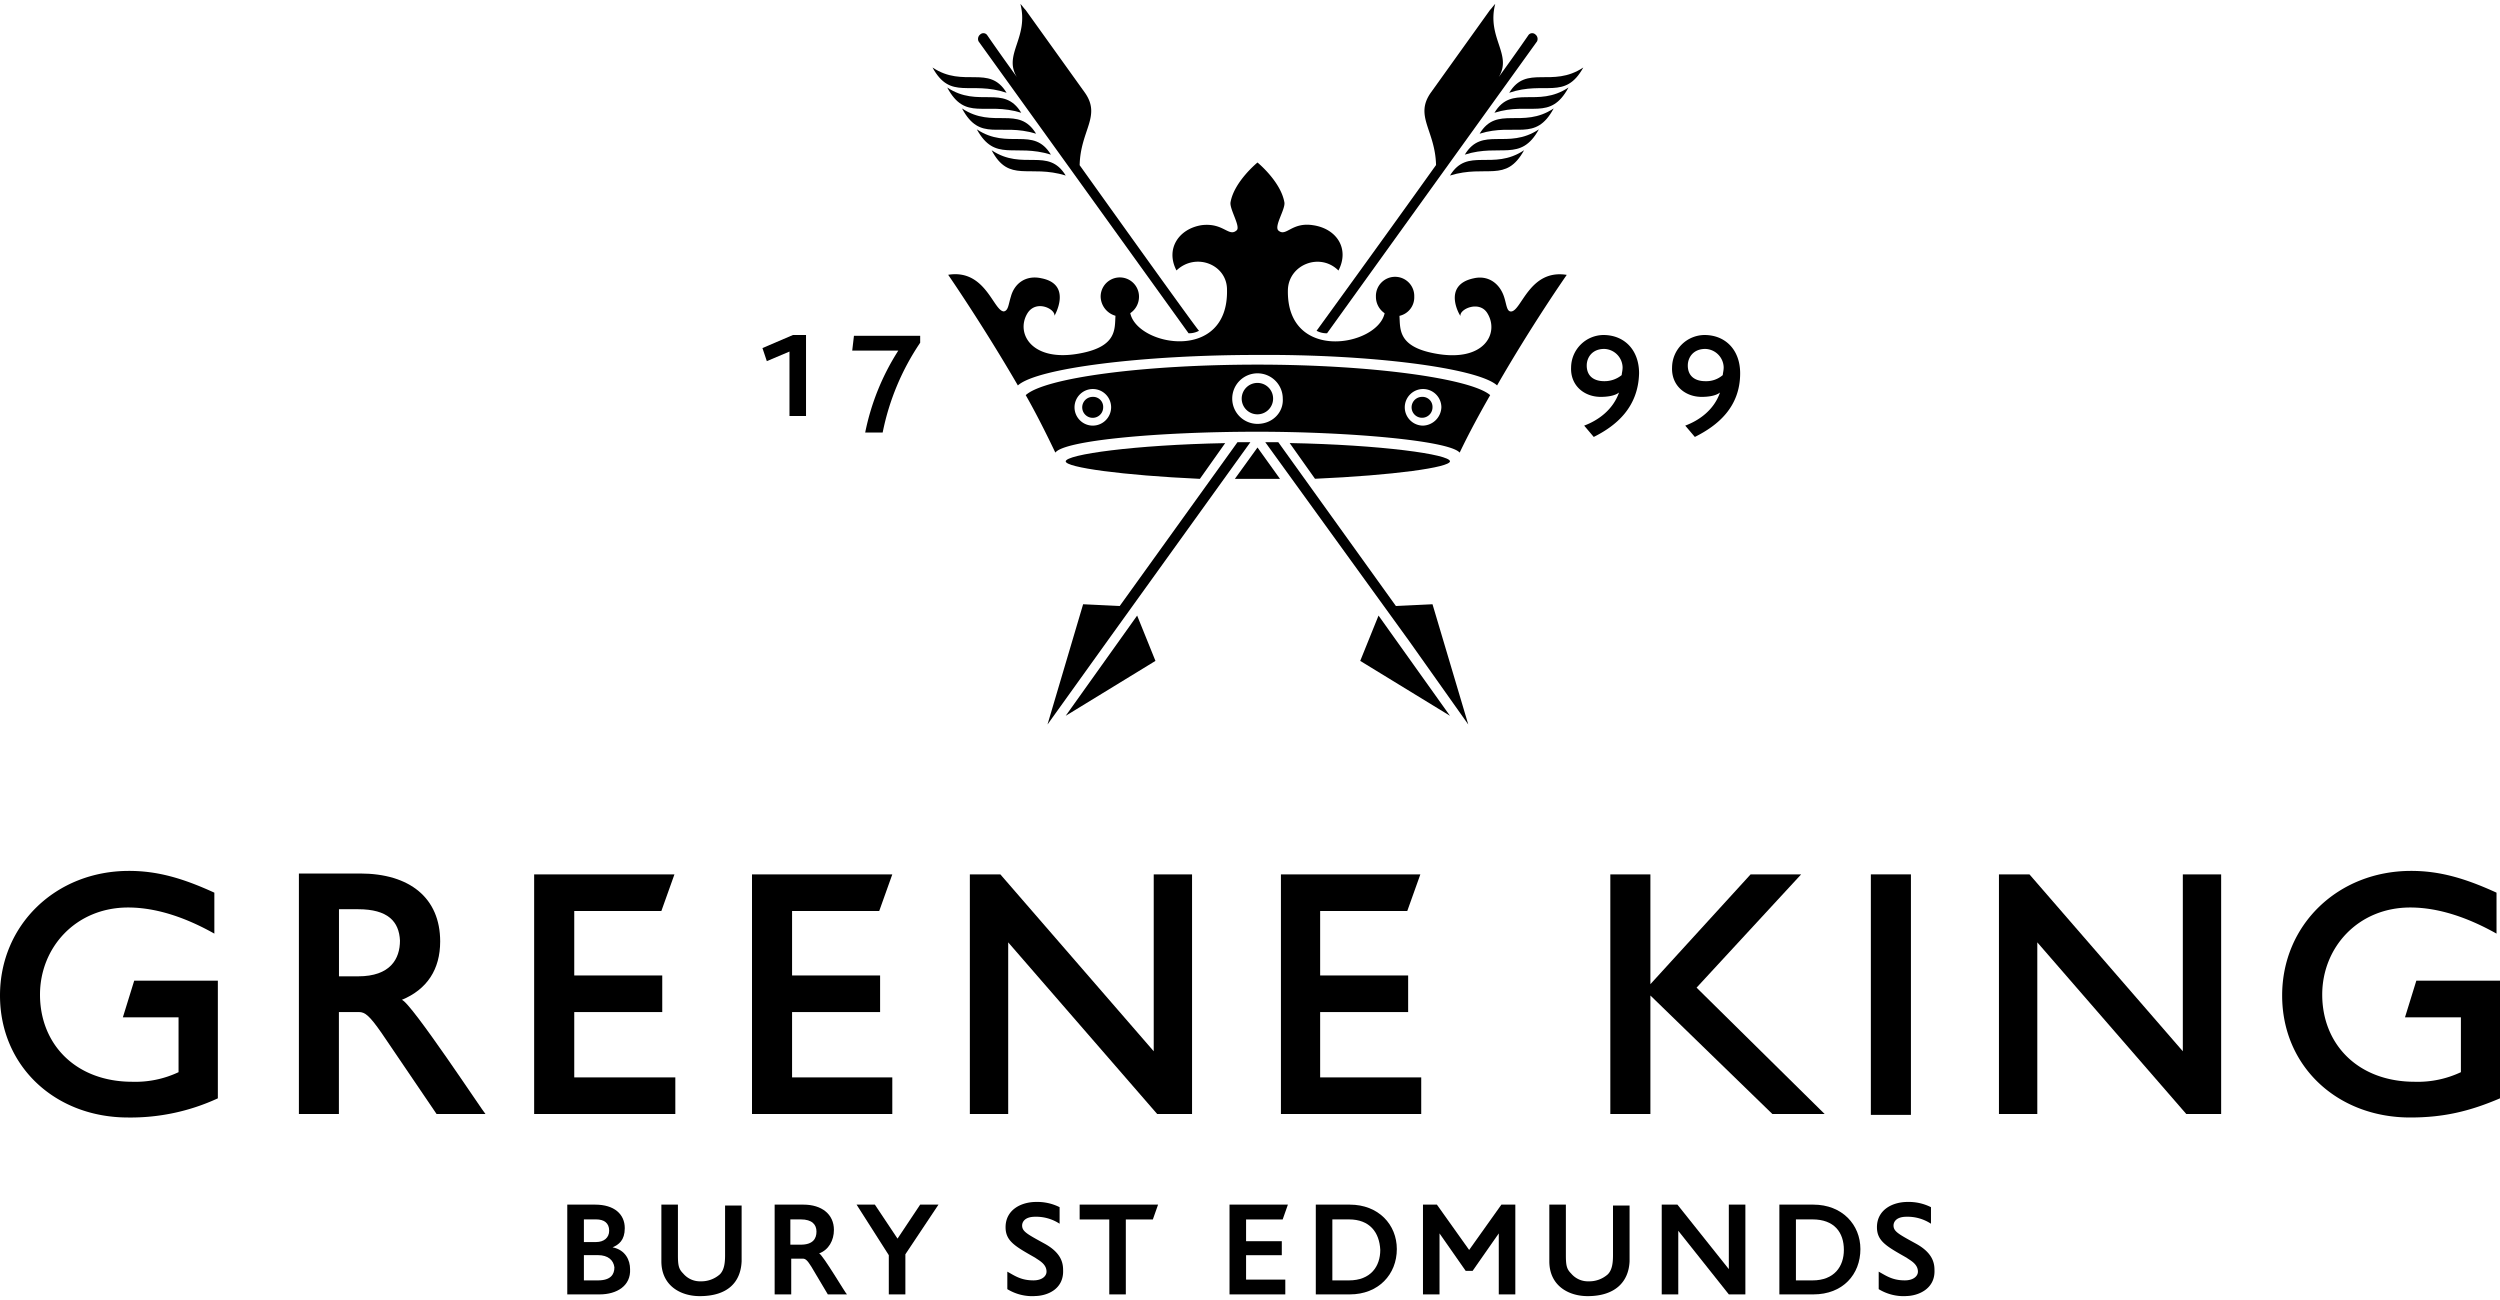 <svg id="Layer_1" data-name="Layer 1" xmlns="http://www.w3.org/2000/svg" viewBox="0 0 1000 520"><path d="M51.24,447C22,447,0,426.43,0,398.2s22.31-49.84,51.59-49.84c11.15,0,21.26,2.79,34.15,8.71v16.38c-11.15-6.27-23-10.45-34.5-10.45C30.32,363,16,379,16,397.85c0,19.87,14.29,34.86,36.95,34.86a40.5,40.5,0,0,0,18.47-3.84V406.92H49.15l4.53-14.64H87.14v47.05A83,83,0,0,1,51.24,447"/><path d="M174.63,445.6l-22-32.41c-4.88-7-6.63-8.37-9.07-8.37h-8V445.6h-16V349.4H144c19.87,0,32.07,9.76,32.07,27.19,0,11.15-5.23,19.17-15.34,23.35,3.49.7,33.12,45.66,33.46,45.66Zm-31.37-81.91h-7.67v26.84h7.67c12.89,0,16.73-7,16.73-14.29-.35-7.67-4.88-12.55-16.73-12.55"/><polygon points="213.66 445.61 213.66 349.75 269.78 349.75 264.55 364.39 229.7 364.39 229.7 390.19 264.9 390.19 264.9 404.82 229.7 404.82 229.7 430.96 270.13 430.96 270.13 445.61 213.66 445.61"/><polygon points="300.8 445.61 300.8 349.75 356.92 349.75 351.69 364.39 316.83 364.39 316.83 390.19 352.04 390.19 352.04 404.82 316.83 404.82 316.83 430.96 356.92 430.96 356.92 445.61 300.8 445.61"/><polygon points="462.88 445.61 403.28 376.94 403.28 445.61 387.94 445.61 387.94 349.75 400.14 349.75 461.49 420.51 461.49 349.75 476.82 349.75 476.82 445.61 462.88 445.61"/><polygon points="512.37 445.61 512.37 349.75 568.14 349.75 562.91 364.39 528.06 364.39 528.06 390.19 563.26 390.19 563.26 404.82 528.06 404.82 528.06 430.96 568.49 430.96 568.49 445.61 512.37 445.61"/><polygon points="708.96 445.61 660.16 398.2 660.16 445.61 644.13 445.61 644.13 349.75 660.16 349.75 660.16 393.67 700.24 349.75 720.46 349.75 678.63 395.06 729.87 445.61 708.96 445.61"/><rect x="748.34" y="349.75" width="16.03" height="96.2"/><polygon points="874.52 445.61 814.92 376.94 814.92 445.61 799.58 445.61 799.58 349.75 811.78 349.75 873.13 420.51 873.13 349.75 888.46 349.75 888.46 445.61 874.52 445.61"/><path d="M964.1,447c-29.28,0-51.24-20.57-51.24-48.8s22.31-49.84,51.59-49.84c11.15,0,21.26,2.79,34.16,8.71v16.38c-11.16-6.27-23-10.45-34.51-10.45-20.91,0-35.21,16-35.21,34.85,0,19.87,14.3,34.86,37,34.86a40.5,40.5,0,0,0,18.47-3.84V406.92H962l4.53-14.64H1000v47.05c-12.2,5.23-22.66,7.67-35.9,7.67"/><path d="M239.8,517.76H226.91V481.85h11.15c7.67,0,11.85,3.84,11.85,9.42,0,4.87-2.44,6.62-4.88,7.66,5.23,1.05,7,5.23,7,8.72.35,6.62-5.22,10.11-12.2,10.11m-1.39-30h-4.88v9.06h4.88c3.14,0,5.23-1.74,5.23-4.53,0-3.14-2.09-4.53-5.23-4.53m.7,14.29h-5.58v10.11h5.58c5.23,0,6.62-2.44,6.62-5.23-.35-2.79-2.44-4.88-6.62-4.88"/><path d="M279.89,518.45c-7.67,0-15.34-4.18-15.34-13.94V481.85h6.62v20.22c0,4.18.35,5.58,2.1,7.32a8.77,8.77,0,0,0,7,3.14,11.2,11.2,0,0,0,7.67-2.79c1.74-1.74,2.09-4.53,2.09-7.67V482.2h6.62v22.31c-.35,8.37-5.58,13.94-16.73,13.94"/><path d="M331.13,517.76,324.5,506.6c-1.74-2.79-2.44-3.14-3.48-3.14h-4.53v14.3h-6.63V481.85h11.51c7.32,0,12.2,3.84,12.2,10.11,0,4.19-2.1,8-5.93,9.41,1.39.35,10.81,16.39,11.15,16.39Zm-10.81-30h-4.18v10.11h4.18c4.88,0,6.27-2.44,6.27-5.23s-1.74-4.88-6.27-4.88"/><polygon points="362.15 501.72 362.15 517.75 355.52 517.75 355.52 502.07 342.63 481.85 349.95 481.85 359.01 495.45 368.07 481.85 375.39 481.85 362.15 501.72"/><path d="M413.73,518.45a19.19,19.19,0,0,1-10.8-2.79v-7c3.13,1.75,5.57,3.49,10.45,3.49,3.49,0,5.23-1.74,5.23-3.49,0-3.13-3.13-4.53-4.53-5.57-8-4.54-11.85-6.63-11.85-12.2,0-7,6.27-10.11,12.2-10.11a19.81,19.81,0,0,1,9.41,2.09v6.62a17.14,17.14,0,0,0-9.76-2.79c-4.53,0-5.23,2.44-5.23,3.49,0,2.44,2.09,3.49,9.07,7.32,6.27,3.48,7.32,7.32,7.32,10.46.34,7.66-6.28,10.45-11.51,10.45"/><polygon points="461.14 487.78 450.33 487.78 450.33 517.75 443.71 517.75 443.71 487.78 431.86 487.78 431.86 481.85 463.23 481.85 461.14 487.78"/><polygon points="513.07 487.78 498.43 487.78 498.43 496.49 512.72 496.49 512.72 502.07 498.43 502.07 498.43 511.83 514.12 511.83 514.12 517.75 491.81 517.75 491.81 481.85 515.16 481.85 513.07 487.78"/><path d="M539.91,517.76H526.32V481.85h13.59c11.5,0,18.82,8,18.82,17.78,0,10.11-7.32,18.13-18.82,18.13m-.35-30h-6.62v24.4h6.62c8.71,0,12.55-5.58,12.55-12.2-.35-7-4.18-12.2-12.55-12.2"/><polygon points="599.51 517.75 599.51 493.36 589.05 508.34 586.27 508.34 575.81 493.36 575.81 517.75 569.19 517.75 569.19 481.85 574.76 481.85 587.66 499.98 600.56 481.85 606.13 481.85 606.13 517.75 599.51 517.75"/><path d="M635.06,518.45c-7.66,0-15.33-4.18-15.33-13.94V481.85h6.62v20.22c0,4.18.35,5.58,2.09,7.32a8.77,8.77,0,0,0,7,3.14,11.16,11.16,0,0,0,7.67-2.79c1.74-1.74,2.09-4.53,2.09-7.67V482.2h6.63v22.31c-.35,8.37-5.93,13.94-16.74,13.94"/><polygon points="691.53 517.75 671.31 492.31 671.31 517.75 664.69 517.75 664.69 481.85 670.97 481.85 691.53 507.65 691.53 481.85 698.15 481.85 698.15 517.75 691.53 517.75"/><path d="M725.34,517.76H711.75V481.85h13.59c11.5,0,18.82,8,18.82,17.78,0,10.11-7,18.13-18.82,18.13m-.35-30h-6.62v24.4H725c8.72,0,12.55-5.58,12.55-12.2,0-7-3.83-12.2-12.55-12.2"/><path d="M762.29,518.45a19.23,19.23,0,0,1-10.81-2.79v-7c3.14,1.75,5.58,3.49,10.46,3.49,3.48,0,5.23-1.74,5.23-3.49,0-3.13-3.14-4.53-4.53-5.57-8-4.54-11.86-6.63-11.86-12.2,0-7,6.28-10.11,12.2-10.11a19.79,19.79,0,0,1,9.41,2.09v6.62a17.11,17.11,0,0,0-9.75-2.79c-4.54,0-5.23,2.44-5.23,3.49,0,2.44,2.09,3.49,9.06,7.32,6.27,3.48,7.32,7.32,7.32,10.46.35,7.66-6.62,10.45-11.5,10.45"/><path d="M353.08,173h-7a95.56,95.56,0,0,1,13.25-32.77H340.89l.69-5.92h26.49v2.78a98.53,98.53,0,0,0-15,35.91"/><path d="M373,27c12.55,8.37,22.66-1.39,29.63,10.11C387.94,32.22,380.27,40.24,373,27"/><path d="M396.65,60.1c12.55,8.37,22.66-1.39,29.63,10.11-14.64-4.53-22.66,3.14-29.63-10.11"/><path d="M378.88,35c12.55,8.36,22.65-1.4,29.62,10.11C393.87,40.59,386.2,48.6,378.88,35"/><path d="M384.8,43.37c12.55,8.37,22.66-1.39,29.63,10.11C399.79,49,392.12,57,384.8,43.37"/><path d="M390.73,51.74c12.55,8.36,22.65-1.39,29.63,10.11-14.64-4.53-22.31,3.13-29.63-10.11"/><path d="M431.86,66c.35-13.94,8.71-19.52,2.09-28.93L410.25,4c-.7-.7-1.4-1.75-2.09-2.44,3.48,13.59-7,20.21-1.4,29.28-7.32-10.11-11.85-16.73-11.85-16.73a1.84,1.84,0,0,0-2.79-.35,2.28,2.28,0,0,0-.69,2.79l84,116.76a8.36,8.36,0,0,0,4.18-1c-.35,0-25.1-34.51-47.75-66.23"/><path d="M633.32,27c-12.55,8.37-22.65-1.39-29.63,10.11C618,32.22,626,40.24,633.32,27"/><path d="M609.62,60.1C597.07,68.47,587,58.71,580,70.21c14.64-4.53,22.31,3.14,29.63-10.11"/><path d="M627.4,35c-12.55,8.36-22.66-1.4-29.63,10.11C612.06,40.59,620.08,48.6,627.4,35"/><path d="M621.47,43.37c-12.55,8.37-22.66-1.39-29.63,10.11C606.13,49,614.15,57,621.47,43.37"/><path d="M615.55,51.74C603,60.1,592.89,50.35,585.92,61.85c14.29-4.53,22.31,3.13,29.63-10.11"/><path d="M574.42,66c-.35-13.94-8.72-19.52-2.1-28.93L596,4c.69-.7,1.39-1.75,2.09-2.44-3.49,13.59,7,20.21,1.39,29.28,7.32-10.11,11.85-16.73,11.85-16.73a1.84,1.84,0,0,1,2.79-.35,2.27,2.27,0,0,1,.7,2.79l-84,116.76a8.37,8.37,0,0,1-4.19-1S551.76,97.75,574.42,66"/><path d="M509.24,159.44a6.28,6.28,0,1,1-6.28-6.27,6.25,6.25,0,0,1,6.28,6.27"/><path d="M441.27,162.93a4.19,4.19,0,1,1-4.18-4.18,4,4,0,0,1,4.18,4.18"/><path d="M573,162.93a4.18,4.18,0,1,1-4.18-4.18,4,4,0,0,1,4.18,4.18"/><path d="M503,145.85c-45.31,0-85,5.23-92.71,12.2,4.18,7.32,8.36,15.68,11.85,23,3.48-4.88,41.13-8.36,80.86-8.36,35.9,0,76.68,3.48,80.87,8.36,3.48-7.32,8-15.68,12.2-23-7.67-6.62-47.41-12.2-93.07-12.2m-65.87,24.4a7.32,7.32,0,1,1,7.32-7.32,7.36,7.36,0,0,1-7.32,7.32m65.87-.7a10.11,10.11,0,1,1,10.11-10.11c.35,5.58-4.18,10.11-10.11,10.11m66.23.7a7.32,7.32,0,1,1,7.32-7.32,7.61,7.61,0,0,1-7.32,7.32"/><path d="M598.81,154.21c14-24.39,27.89-44.26,27.89-44.26-15-2.44-18.13,14.64-22.31,14.64-1.74,0-1.74-2.79-2.79-5.93-1.74-5.23-6.27-8.71-12.2-7.32-12.89,2.79-5.22,15.34-5.22,15-.35-2.79,7.66-6.27,10.8-1,4.88,8-1.39,19.87-21.26,16-14.64-2.79-13.59-9.76-13.94-15h0a7.57,7.57,0,0,0,5.92-7.67,7.67,7.67,0,1,0-15.33,0,7.92,7.92,0,0,0,3.48,6.62h0c-2.79,13.25-39.38,19.87-38.69-9.41.35-10.1,12.9-15,20.22-7.67,4.53-8.71-.7-16.73-10.11-18.12-8.71-1.39-10.8,4.88-13.94,2.09-1.74-1.74,2.79-8.36,2.44-11.15C512.37,72.65,503,65,503,65s-9.41,7.67-10.8,16c-.35,2.79,4.18,9.76,2.44,11.15-3.14,2.79-5.23-3.14-13.94-2.09-9.07,1.39-14.64,9.41-10.11,18.12,7.67-7.31,20.21-2.43,20.21,7.67.7,29.28-35.9,22.66-38.69,9.41h0a7.9,7.9,0,0,0,3.49-6.62,7.67,7.67,0,0,0-15.34,0,8.16,8.16,0,0,0,5.93,7.67h0c-.35,5.23.7,12.2-13.94,15-19.52,3.83-26.15-8-21.27-16,3.49-5.57,11.16-1.74,10.81,1,0,0,7.32-12.55-5.23-15-6.27-1.39-10.8,2.09-12.2,7.32-1,3.14-1,5.58-2.79,5.93-4.18,0-7.32-17.08-22.3-14.64,0,0,13.94,20.21,27.88,44.26,7.67-7,50.54-12.2,95.5-12.2,45.66-.34,88.54,5.23,96.2,12.2"/><path d="M426.28,184.54c0,2.44,22.66,5.58,53.68,7l10.11-14.29c-36.25.7-63.79,4.53-63.79,7.32"/><path d="M580,184.54c0-2.79-27.53-6.62-64.13-7.32L526,191.51c31.37-1.39,54-4.53,54-7"/><path d="M503,179h0l-9.06,12.55H512L503,179Z"/><path d="M443,256.34l57.16-79.47H495L447.89,242.4l-14.64-.7L419,289.8,443,256.34h0"/><polygon points="426.28 286.32 462.18 264.36 454.86 246.23 426.28 286.32"/><path d="M563.61,256.34l23.7,33.46L573,241.7l-14.64.7-47.05-65.53H506.1l57.51,79.47h0"/><polygon points="544.09 264.36 579.99 286.32 551.41 246.23 544.09 264.36"/><path d="M637.5,174.78l-3.83-4.53c5.58-2.09,11.5-6.28,13.94-13.25-1.74,1.4-4.88,1.75-7.32,1.75-6.62,0-12.2-4.54-11.85-11.86A13.09,13.09,0,0,1,641.34,134c8.36,0,14.29,5.92,14.29,15.33-.35,13.6-9.06,20.92-18.13,25.45m4.19-35.21c-4.88,0-7,3.49-7,6.63,0,4.18,2.78,6.27,7,6.27a10.87,10.87,0,0,0,7-2.44c0-.7.35-1.74.35-3.14a7.59,7.59,0,0,0-7.32-7.32"/><path d="M677.94,174.78l-3.84-4.53C679.68,168.16,685.6,164,688,157c-1.74,1.4-4.88,1.75-7.32,1.75-6.62,0-12.19-4.54-11.85-11.86A13.09,13.09,0,0,1,681.77,134c8.37,0,14.29,5.92,14.29,15.33,0,13.6-9.06,20.92-18.12,25.45m4.18-35.21c-4.88,0-7,3.49-7,6.63,0,4.18,2.79,6.27,7,6.27a10.08,10.08,0,0,0,7-2.44c0-.7.35-1.74.35-3.14a7.59,7.59,0,0,0-7.32-7.32"/><polygon points="315.79 166.41 315.79 140.62 306.73 144.46 304.98 139.23 317.18 134 322.41 134 322.41 166.41 315.79 166.41"/></svg>